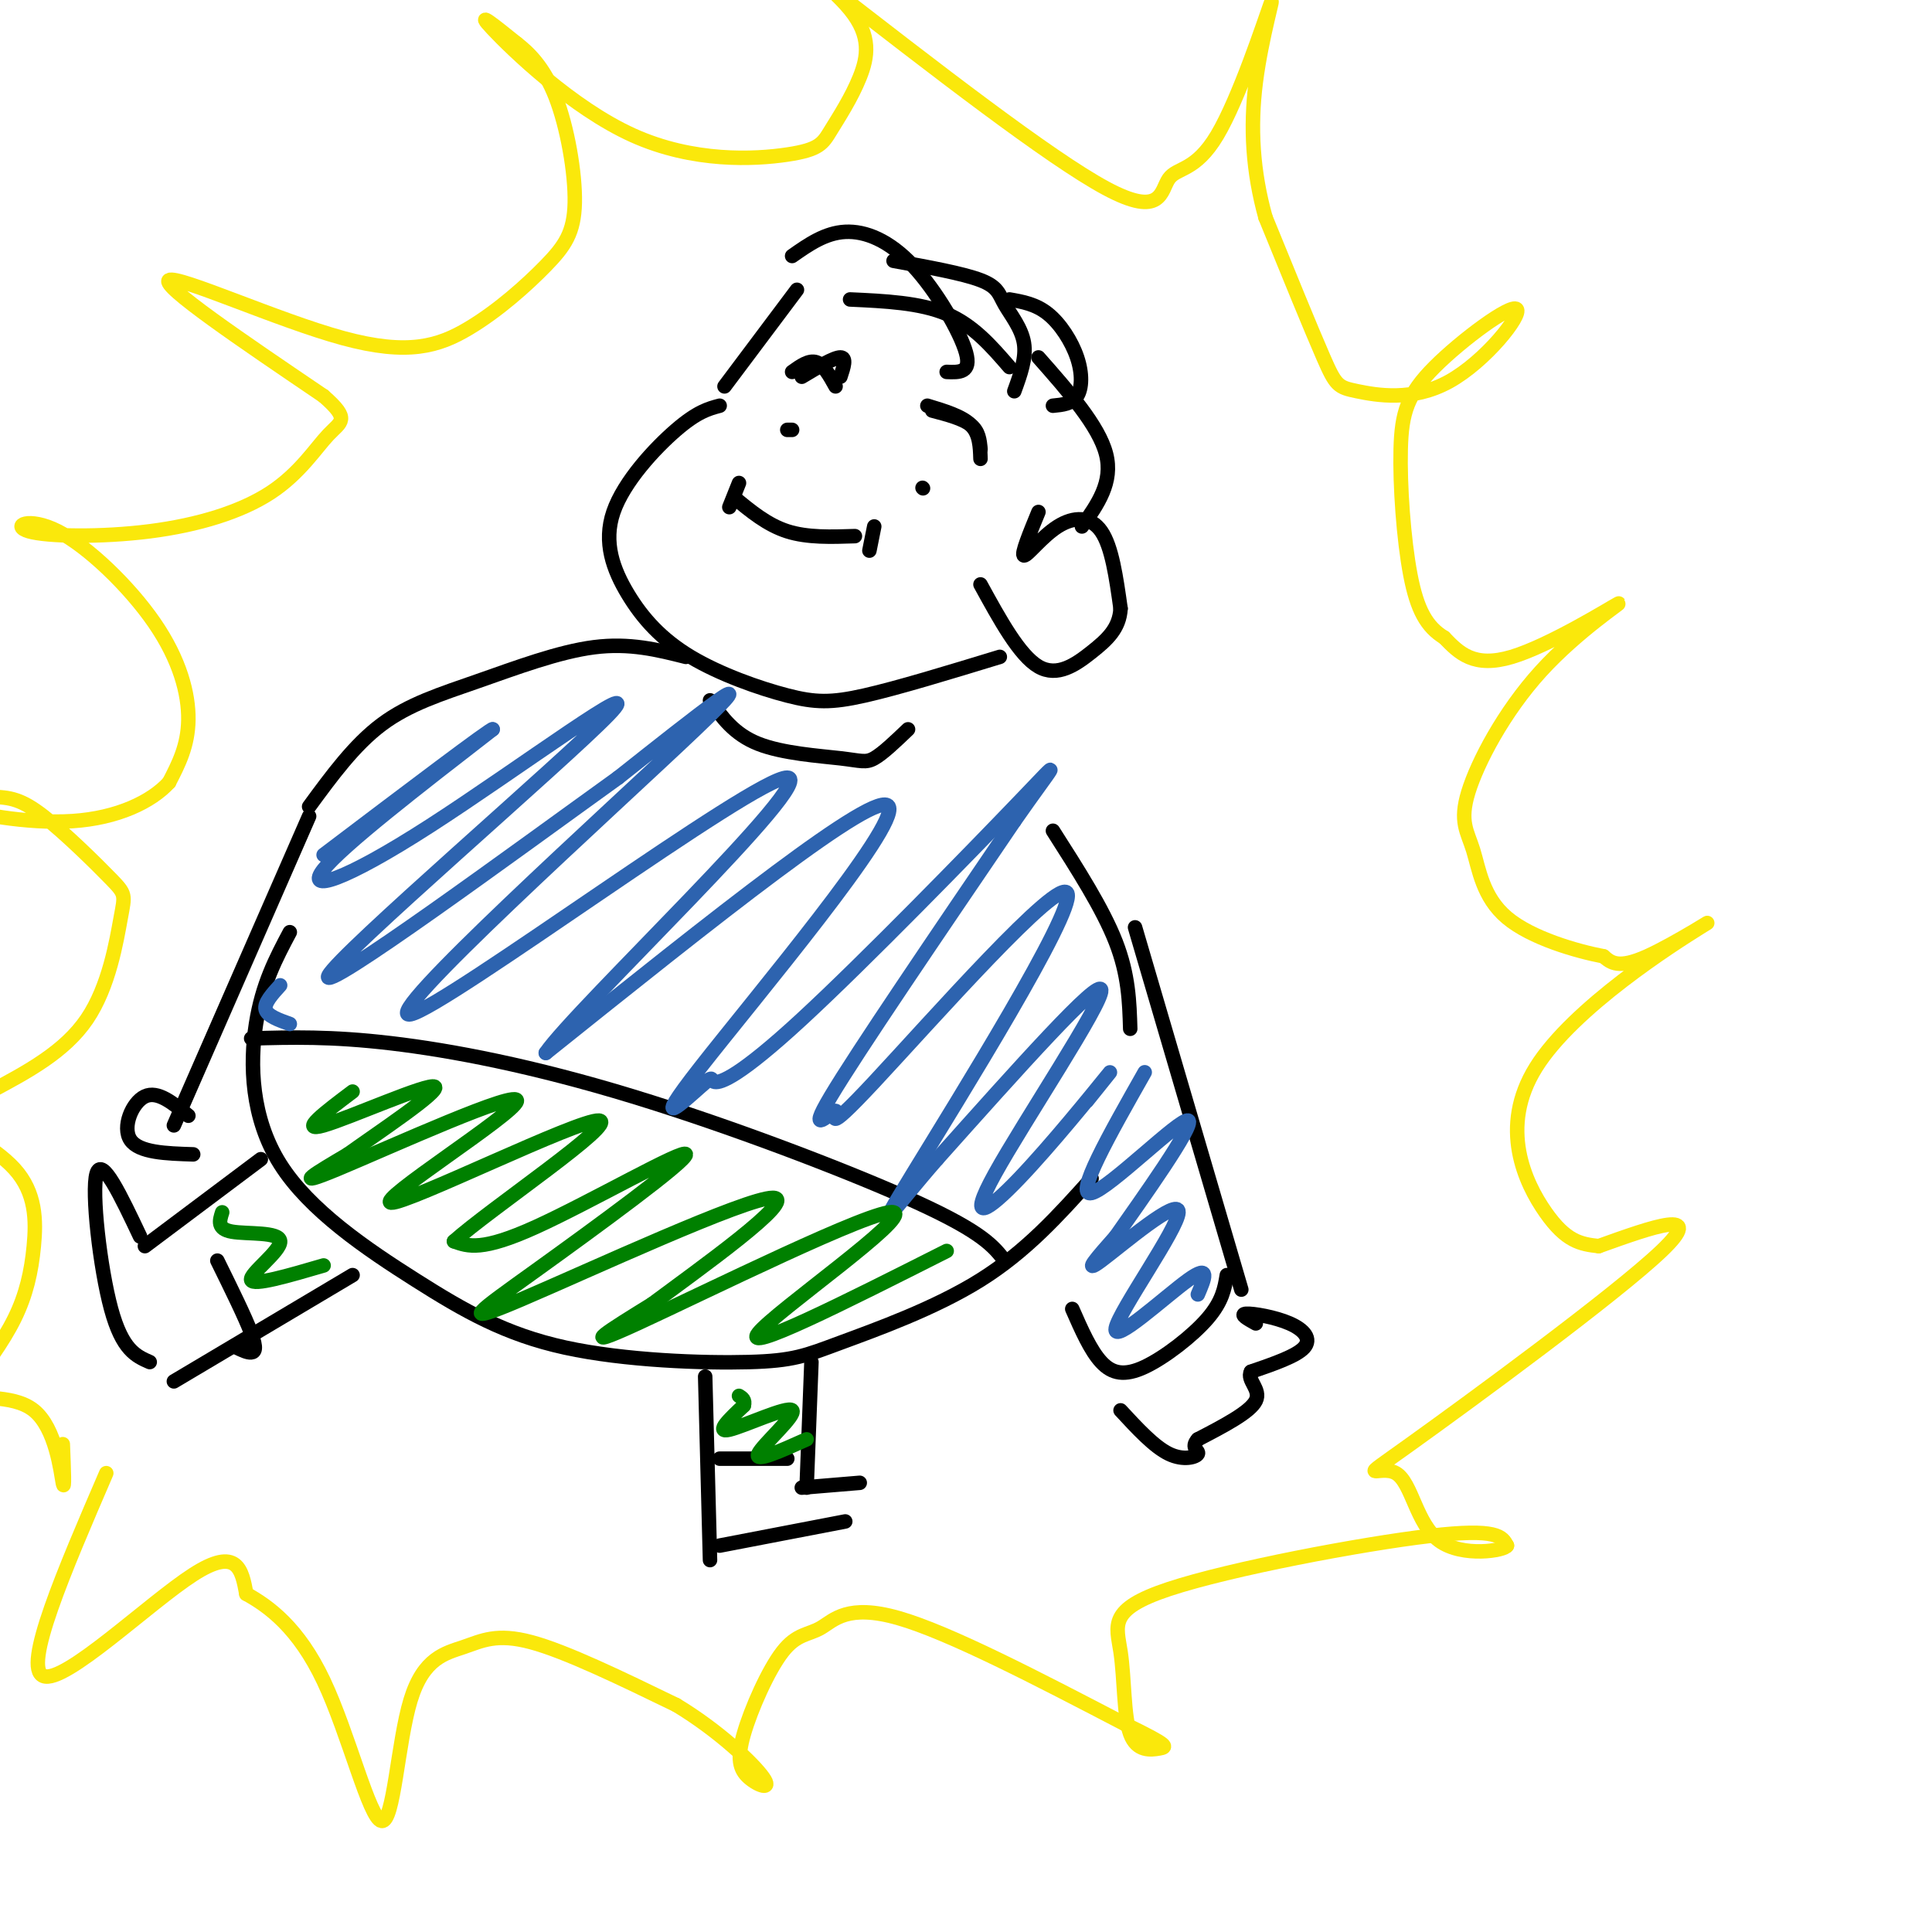 <svg viewBox='0 0 400 400' version='1.1' xmlns='http://www.w3.org/2000/svg' xmlns:xlink='http://www.w3.org/1999/xlink'><g fill='none' stroke='rgb(0,0,0)' stroke-width='3' stroke-linecap='round' stroke-linejoin='round'><path d='M165,60c0.000,0.000 -15.000,20.000 -15,20'/><path d='M149,84c-2.309,0.615 -4.617,1.229 -9,5c-4.383,3.771 -10.839,10.697 -13,17c-2.161,6.303 -0.027,11.982 3,17c3.027,5.018 6.945,9.376 13,13c6.055,3.624 14.246,6.514 20,8c5.754,1.486 9.073,1.567 16,0c6.927,-1.567 17.464,-4.784 28,-8'/><path d='M163,89c0.000,0.000 1.000,0.000 1,0'/><path d='M191,101c0.000,0.000 0.100,0.100 0.1,0.1'/><path d='M177,111c-4.917,0.167 -9.833,0.333 -14,-1c-4.167,-1.333 -7.583,-4.167 -11,-7'/><path d='M153,100c0.000,0.000 -2.000,5.000 -2,5'/><path d='M181,109c0.000,0.000 -1.000,5.000 -1,5'/><path d='M215,106c-1.815,4.417 -3.631,8.833 -3,9c0.631,0.167 3.708,-3.917 7,-6c3.292,-2.083 6.798,-2.167 9,1c2.202,3.167 3.101,9.583 4,16'/><path d='M232,126c-0.226,4.131 -2.792,6.458 -6,9c-3.208,2.542 -7.060,5.298 -11,3c-3.940,-2.298 -7.970,-9.649 -12,-17'/><path d='M196,77c2.583,0.107 5.167,0.214 4,-4c-1.167,-4.214 -6.083,-12.750 -11,-18c-4.917,-5.250 -9.833,-7.214 -14,-7c-4.167,0.214 -7.583,2.607 -11,5'/><path d='M210,81c1.256,-3.446 2.512,-6.893 2,-10c-0.512,-3.107 -2.792,-5.875 -4,-8c-1.208,-2.125 -1.345,-3.607 -5,-5c-3.655,-1.393 -10.827,-2.696 -18,-4'/><path d='M218,84c1.982,-0.190 3.964,-0.381 5,-2c1.036,-1.619 1.125,-4.667 0,-8c-1.125,-3.333 -3.464,-6.952 -6,-9c-2.536,-2.048 -5.268,-2.524 -8,-3'/><path d='M224,109c3.250,-4.583 6.500,-9.167 5,-15c-1.500,-5.833 -7.750,-12.917 -14,-20'/><path d='M209,76c-3.750,-4.333 -7.500,-8.667 -13,-11c-5.500,-2.333 -12.750,-2.667 -20,-3'/><path d='M147,145c2.470,3.500 4.940,7.000 10,9c5.060,2.000 12.708,2.500 17,3c4.292,0.500 5.226,1.000 7,0c1.774,-1.000 4.387,-3.500 7,-6'/><path d='M142,136c-5.821,-1.470 -11.643,-2.940 -19,-2c-7.357,0.940 -16.250,4.292 -24,7c-7.750,2.708 -14.357,4.774 -20,9c-5.643,4.226 -10.321,10.613 -15,17'/><path d='M60,193c-2.852,5.368 -5.703,10.736 -7,19c-1.297,8.264 -1.038,19.423 5,29c6.038,9.577 17.855,17.571 28,24c10.145,6.429 18.619,11.295 31,14c12.381,2.705 28.669,3.251 38,3c9.331,-0.251 11.704,-1.298 19,-4c7.296,-2.702 19.513,-7.058 29,-13c9.487,-5.942 16.243,-13.471 23,-21'/><path d='M234,213c-0.167,-5.583 -0.333,-11.167 -3,-18c-2.667,-6.833 -7.833,-14.917 -13,-23'/><path d='M54,240c0.000,0.000 -24.000,18.000 -24,18'/><path d='M29,256c-3.956,-8.356 -7.911,-16.711 -9,-13c-1.089,3.711 0.689,19.489 3,28c2.311,8.511 5.156,9.756 8,11'/><path d='M73,264c0.000,0.000 -37.000,22.000 -37,22'/><path d='M146,285c0.000,0.000 1.000,38.000 1,38'/><path d='M149,320c0.000,0.000 26.000,-5.000 26,-5'/><path d='M178,307c0.000,0.000 -12.000,1.000 -12,1'/><path d='M167,308c0.000,0.000 1.000,-26.000 1,-26'/><path d='M163,302c0.000,0.000 -14.000,0.000 -14,0'/><path d='M49,279c1.111,0.533 2.222,1.067 3,1c0.778,-0.067 1.222,-0.733 0,-4c-1.222,-3.267 -4.111,-9.133 -7,-15'/><path d='M208,261c-2.250,-2.905 -4.500,-5.810 -18,-12c-13.500,-6.190 -38.250,-15.667 -59,-22c-20.750,-6.333 -37.500,-9.524 -50,-11c-12.500,-1.476 -20.750,-1.238 -29,-1'/><path d='M235,192c0.000,0.000 22.000,75.000 22,75'/><path d='M254,264c-0.452,2.708 -0.905,5.417 -4,9c-3.095,3.583 -8.833,8.042 -13,10c-4.167,1.958 -6.762,1.417 -9,-1c-2.238,-2.417 -4.119,-6.708 -6,-11'/><path d='M64,169c0.000,0.000 -28.000,64.000 -28,64'/><path d='M260,274c-1.708,-0.952 -3.417,-1.905 -2,-2c1.417,-0.095 5.958,0.667 9,2c3.042,1.333 4.583,3.238 3,5c-1.583,1.762 -6.292,3.381 -11,5'/><path d='M259,284c-0.956,1.756 2.156,3.644 1,6c-1.156,2.356 -6.578,5.178 -12,8'/><path d='M248,298c-1.619,1.810 0.333,2.333 0,3c-0.333,0.667 -2.952,1.476 -6,0c-3.048,-1.476 -6.524,-5.238 -10,-9'/><path d='M39,231c-3.178,-2.622 -6.356,-5.244 -9,-4c-2.644,1.244 -4.756,6.356 -3,9c1.756,2.644 7.378,2.822 13,3'/><path d='M203,95c-0.083,-2.583 -0.167,-5.167 -2,-7c-1.833,-1.833 -5.417,-2.917 -9,-4'/><path d='M203,93c-0.167,-1.833 -0.333,-3.667 -2,-5c-1.667,-1.333 -4.833,-2.167 -8,-3'/><path d='M174,78c0.667,-2.000 1.333,-4.000 0,-4c-1.333,0.000 -4.667,2.000 -8,4'/><path d='M173,80c-1.250,-2.250 -2.500,-4.500 -4,-5c-1.500,-0.500 -3.250,0.750 -5,2'/></g>
<g fill='none' stroke='rgb(45,99,175)' stroke-width='3' stroke-linecap='round' stroke-linejoin='round'><path d='M248,268c1.380,-3.215 2.759,-6.431 -2,-3c-4.759,3.431 -15.657,13.507 -15,10c0.657,-3.507 12.869,-20.598 13,-24c0.131,-3.402 -11.820,6.885 -16,10c-4.180,3.115 -0.590,-0.943 3,-5'/><path d='M231,256c5.179,-7.393 16.625,-23.375 15,-24c-1.625,-0.625 -16.321,14.107 -20,15c-3.679,0.893 3.661,-12.054 11,-25'/><path d='M225,228c3.348,-4.163 6.695,-8.325 4,-5c-2.695,3.325 -11.434,14.139 -18,21c-6.566,6.861 -10.960,9.770 -5,-1c5.960,-10.770 22.274,-35.220 22,-38c-0.274,-2.780 -17.137,16.110 -34,35'/><path d='M194,240c-8.960,10.232 -14.359,18.311 -5,3c9.359,-15.311 33.477,-54.011 32,-58c-1.477,-3.989 -28.551,26.735 -40,39c-11.449,12.265 -7.275,6.071 -8,6c-0.725,-0.071 -6.350,5.980 -1,-3c5.350,-8.980 21.675,-32.990 38,-57'/><path d='M210,170c8.540,-12.233 10.891,-14.315 1,-4c-9.891,10.315 -32.023,33.027 -45,45c-12.977,11.973 -16.801,13.205 -18,13c-1.199,-0.205 0.225,-1.849 -3,1c-3.225,2.849 -11.099,10.190 0,-4c11.099,-14.190 41.171,-49.911 39,-54c-2.171,-4.089 -36.586,23.456 -71,51'/><path d='M113,218c6.059,-8.962 56.707,-56.866 50,-57c-6.707,-0.134 -70.767,47.502 -78,49c-7.233,1.498 42.362,-43.144 59,-59c16.638,-15.856 0.319,-2.928 -16,10'/><path d='M128,161c-20.062,14.421 -62.215,45.472 -60,41c2.215,-4.472 48.800,-44.467 58,-54c9.200,-9.533 -18.985,11.395 -37,23c-18.015,11.605 -25.862,13.887 -22,9c3.862,-4.887 19.431,-16.944 35,-29'/><path d='M102,151c0.000,-0.500 -17.500,12.750 -35,26'/><path d='M60,212c-2.333,-0.833 -4.667,-1.667 -5,-3c-0.333,-1.333 1.333,-3.167 3,-5'/></g>
<g fill='none' stroke='rgb(0,128,0)' stroke-width='3' stroke-linecap='round' stroke-linejoin='round'><path d='M167,298c-5.423,2.435 -10.845,4.869 -10,3c0.845,-1.869 7.958,-8.042 7,-9c-0.958,-0.958 -9.988,3.298 -13,4c-3.012,0.702 -0.006,-2.149 3,-5'/><path d='M154,291c0.333,-1.167 -0.333,-1.583 -1,-2'/><path d='M196,259c-21.244,10.720 -42.488,21.440 -39,17c3.488,-4.440 31.708,-24.042 28,-25c-3.708,-0.958 -39.345,16.726 -53,23c-13.655,6.274 -5.327,1.137 3,-4'/><path d='M135,270c9.165,-6.853 30.576,-21.985 25,-22c-5.576,-0.015 -38.141,15.087 -52,21c-13.859,5.913 -9.014,2.636 3,-6c12.014,-8.636 31.196,-22.633 31,-24c-0.196,-1.367 -19.770,9.895 -31,15c-11.230,5.105 -14.115,4.052 -17,3'/><path d='M94,257c7.356,-6.633 34.247,-24.717 30,-25c-4.247,-0.283 -39.633,17.233 -43,17c-3.367,-0.233 25.286,-18.217 26,-21c0.714,-2.783 -26.510,9.633 -37,14c-10.490,4.367 -4.245,0.683 2,-3'/><path d='M72,239c5.821,-4.190 19.375,-13.167 18,-14c-1.375,-0.833 -17.679,6.476 -23,8c-5.321,1.524 0.339,-2.738 6,-7'/><path d='M67,262c-7.304,2.137 -14.607,4.274 -15,3c-0.393,-1.274 6.125,-5.958 6,-8c-0.125,-2.042 -6.893,-1.440 -10,-2c-3.107,-0.560 -2.554,-2.280 -2,-4'/></g>
<g fill='none' stroke='rgb(250,232,11)' stroke-width='3' stroke-linecap='round' stroke-linejoin='round'><path d='M22,305c-8.689,20.156 -17.378,40.311 -13,42c4.378,1.689 21.822,-15.089 31,-21c9.178,-5.911 10.089,-0.956 11,4'/><path d='M51,330c4.656,2.573 10.797,7.005 16,18c5.203,10.995 9.469,28.551 12,29c2.531,0.449 3.328,-16.210 6,-25c2.672,-8.790 7.219,-9.713 11,-11c3.781,-1.287 6.794,-2.939 14,-1c7.206,1.939 18.603,7.470 30,13'/><path d='M140,353c8.856,5.332 15.997,12.163 18,15c2.003,2.837 -1.131,1.679 -3,0c-1.869,-1.679 -2.473,-3.878 -1,-9c1.473,-5.122 5.024,-13.167 8,-17c2.976,-3.833 5.378,-3.455 8,-5c2.622,-1.545 5.463,-5.013 16,-2c10.537,3.013 28.768,12.506 47,22'/><path d='M233,357c9.203,4.485 8.709,4.698 7,5c-1.709,0.302 -4.635,0.694 -6,-3c-1.365,-3.694 -1.170,-11.475 -2,-17c-0.830,-5.525 -2.685,-8.795 10,-13c12.685,-4.205 39.910,-9.344 54,-11c14.090,-1.656 15.045,0.172 16,2'/><path d='M312,320c-0.334,1.005 -9.170,2.518 -14,-1c-4.830,-3.518 -5.656,-12.067 -9,-14c-3.344,-1.933 -9.208,2.749 3,-6c12.208,-8.749 42.488,-30.928 52,-40c9.512,-9.072 -1.744,-5.036 -13,-1'/><path d='M331,258c-3.790,-0.416 -6.764,-0.957 -11,-7c-4.236,-6.043 -9.733,-17.589 -2,-30c7.733,-12.411 28.697,-25.688 34,-29c5.303,-3.312 -5.056,3.339 -11,6c-5.944,2.661 -7.472,1.330 -9,0'/><path d='M332,198c-5.554,-1.068 -14.941,-3.740 -20,-8c-5.059,-4.260 -5.792,-10.110 -7,-14c-1.208,-3.890 -2.893,-5.821 -1,-12c1.893,-6.179 7.363,-16.605 15,-25c7.637,-8.395 17.441,-14.760 16,-14c-1.441,0.760 -14.126,8.646 -22,11c-7.874,2.354 -10.937,-0.823 -14,-4'/><path d='M299,132c-3.601,-2.193 -5.603,-5.674 -7,-13c-1.397,-7.326 -2.188,-18.495 -2,-26c0.188,-7.505 1.355,-11.346 7,-17c5.645,-5.654 15.770,-13.120 17,-12c1.230,1.120 -6.433,10.826 -14,15c-7.567,4.174 -15.037,2.816 -19,2c-3.963,-0.816 -4.418,-1.090 -7,-7c-2.582,-5.910 -7.291,-17.455 -12,-29'/><path d='M262,45c-2.628,-9.445 -3.199,-18.558 -2,-28c1.199,-9.442 4.166,-19.212 3,-16c-1.166,3.212 -6.467,19.407 -11,27c-4.533,7.593 -8.297,6.583 -10,9c-1.703,2.417 -1.344,8.262 -13,2c-11.656,-6.262 -35.328,-24.631 -59,-43'/><path d='M170,-4c-7.976,-5.983 1.583,0.558 6,6c4.417,5.442 3.690,9.785 2,14c-1.690,4.215 -4.345,8.304 -6,11c-1.655,2.696 -2.310,4.001 -9,5c-6.690,0.999 -19.417,1.692 -32,-4c-12.583,-5.692 -25.024,-17.769 -29,-22c-3.976,-4.231 0.512,-0.615 5,3'/><path d='M107,9c2.298,1.783 5.541,4.739 8,11c2.459,6.261 4.132,15.826 4,22c-0.132,6.174 -2.068,8.958 -6,13c-3.932,4.042 -9.858,9.341 -16,13c-6.142,3.659 -12.500,5.677 -26,2c-13.500,-3.677 -34.143,-13.051 -36,-12c-1.857,1.051 15.071,12.525 32,24'/><path d='M67,82c5.609,4.922 3.631,5.227 1,8c-2.631,2.773 -5.917,8.013 -12,12c-6.083,3.987 -14.965,6.722 -25,8c-10.035,1.278 -21.225,1.099 -25,0c-3.775,-1.099 -0.136,-3.119 6,0c6.136,3.119 14.767,11.378 20,19c5.233,7.622 7.066,14.606 7,20c-0.066,5.394 -2.033,9.197 -4,13'/><path d='M35,162c-3.611,3.969 -10.638,7.393 -20,8c-9.362,0.607 -21.059,-1.602 -24,-3c-2.941,-1.398 2.875,-1.986 7,-2c4.125,-0.014 6.558,0.546 11,4c4.442,3.454 10.892,9.802 14,13c3.108,3.198 2.875,3.246 2,8c-0.875,4.754 -2.393,14.216 -7,21c-4.607,6.784 -12.304,10.892 -20,15'/><path d='M-2,226c-6.196,2.994 -11.685,2.979 -10,5c1.685,2.021 10.544,6.078 15,11c4.456,4.922 4.507,10.710 4,16c-0.507,5.290 -1.574,10.083 -4,15c-2.426,4.917 -6.213,9.959 -10,15'/><path d='M-7,288c1.262,2.238 9.417,0.333 14,4c4.583,3.667 5.595,12.905 6,15c0.405,2.095 0.202,-2.952 0,-8'/></g>
</svg>